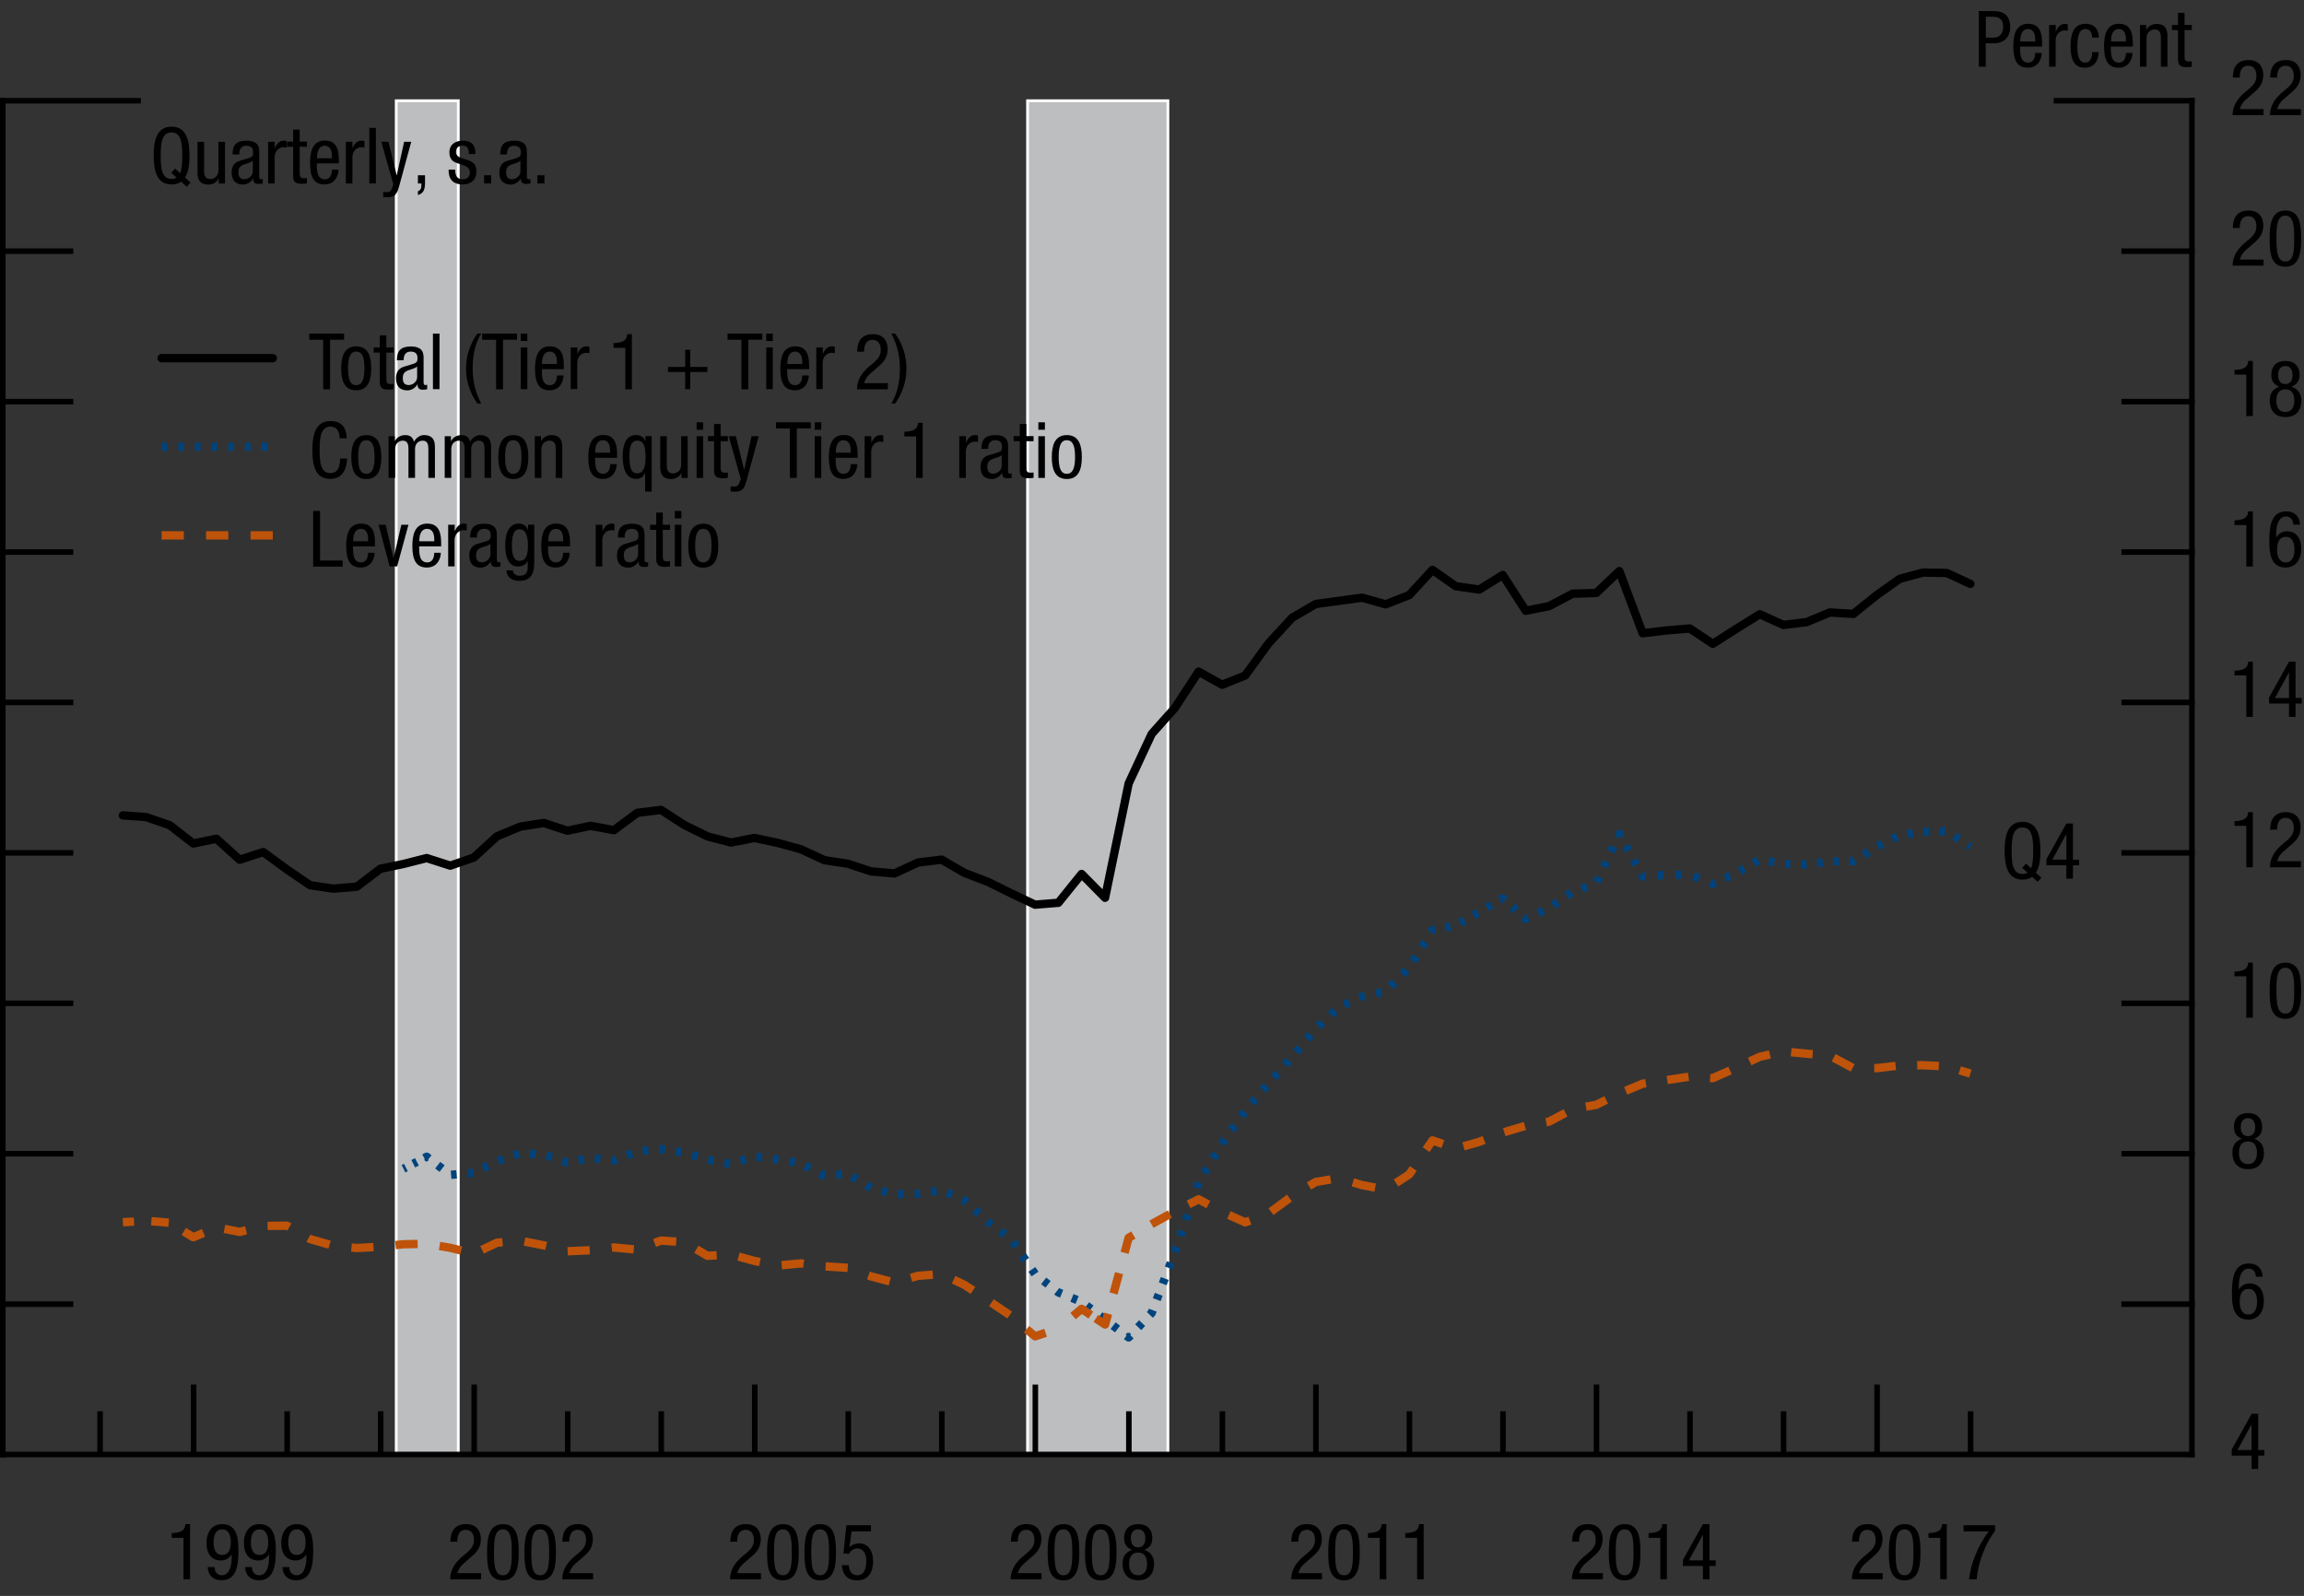 <?xml version="1.0" encoding="utf-8"?>
<!-- Generator: Adobe Illustrator 22.0.1, SVG Export Plug-In . SVG Version: 6.00 Build 0)  -->
<svg version="1.1" id="_x3C_Layer_x3E_" xmlns="http://www.w3.org/2000/svg" xmlns:xlink="http://www.w3.org/1999/xlink" x="0px"
	 y="0px" viewBox="0 0 207.18 143.53" style="enable-background:new 0 0 207.18 143.53;" xml:space="preserve">
<rect x="0" y="0" width="207.18" height="143.53" fill="#333333" stroke="none"/>
<style type="text/css">
	.st0{fill:#BCBEC0;stroke:#FFFFFF;stroke-width:0.25;stroke-miterlimit:10;}
	.st1{fill:none;stroke:#000000;stroke-width:0.75;stroke-linecap:round;stroke-linejoin:round;stroke-miterlimit:10;}
	.st2{fill:none;stroke:#00437C;stroke-width:0.75;stroke-linejoin:round;}
	.st3{fill:none;stroke:#00437C;stroke-width:0.75;stroke-linejoin:round;stroke-dasharray:0.371,0.743;}
	.st4{fill:none;stroke:#00437C;stroke-width:0.75;stroke-linejoin:round;stroke-dasharray:0.499,0.998;}
	.st5{fill:none;stroke:#00437C;stroke-width:0.75;stroke-linejoin:round;stroke-dasharray:0.508,1.015;}
	.st6{fill:none;stroke:#00437C;stroke-width:0.75;stroke-linejoin:round;stroke-dasharray:0.465,0.93;}
	.st7{fill:none;stroke:#00437C;stroke-width:0.75;stroke-linejoin:round;stroke-dasharray:0.456,0.913;}
	.st8{fill:none;stroke:#00437C;stroke-width:0.75;stroke-linejoin:round;stroke-dasharray:0.501,1.003;}
	.st9{fill:none;stroke:#00437C;stroke-width:0.75;stroke-linejoin:round;stroke-dasharray:0.483,0.966;}
	.st10{fill:none;stroke:#00437C;stroke-width:0.75;stroke-linejoin:round;stroke-dasharray:0.543,1.087;}
	.st11{fill:none;stroke:#00437C;stroke-width:0.75;stroke-linejoin:round;stroke-dasharray:0.486,0.972;}
	.st12{fill:none;stroke:#BF530A;stroke-width:0.75;stroke-linejoin:round;}
	.st13{fill:none;stroke:#BF530A;stroke-width:0.75;stroke-linejoin:round;stroke-dasharray:1.571,1.571;}
	.st14{fill:none;stroke:#BF530A;stroke-width:0.75;stroke-linejoin:round;stroke-dasharray:1.989,1.989;}
	.st15{fill:none;stroke:#BF530A;stroke-width:0.75;stroke-linejoin:round;stroke-dasharray:1.895,1.895;}
	.st16{fill:none;stroke:#BF530A;stroke-width:0.75;stroke-linejoin:round;stroke-dasharray:2.065,2.065;}
	.st17{fill:none;stroke:#BF530A;stroke-width:0.75;stroke-linejoin:round;stroke-dasharray:1.941,1.941;}
	.st18{fill:none;stroke:#000000;stroke-width:0.5;stroke-linecap:square;stroke-miterlimit:10;}
	.st19{fill:none;stroke:#00437C;stroke-width:0.75;stroke-linejoin:round;stroke-miterlimit:10;stroke-dasharray:0.5,1;}
	.st20{fill:none;stroke:#BF530A;stroke-width:0.75;stroke-linejoin:round;stroke-miterlimit:10;stroke-dasharray:2,2;}
</style>
<g>
	<g>
		<rect x="35.63" y="9.06" class="st0" width="5.58" height="121.75"/>
	</g>
	<g>
		<rect x="92.4" y="9.06" class="st0" width="12.62" height="121.75"/>
	</g>
	<polyline class="st1" points="11.05,73.33 13.14,73.48 15.27,74.22 17.38,75.86 19.46,75.43 21.55,77.32 23.67,76.63 25.8,78.19 
		27.88,79.61 29.98,79.92 32.09,79.74 34.21,78.13 36.28,77.7 38.37,77.17 40.49,77.85 42.61,77.12 44.69,75.21 46.79,74.34 
		48.9,74.01 51.02,74.71 53.1,74.27 55.2,74.66 57.31,73.1 59.44,72.84 61.53,74.19 63.62,75.22 65.73,75.77 67.84,75.36 
		69.92,75.8 72.02,76.38 74.14,77.36 76.25,77.68 78.33,78.37 80.43,78.55 82.55,77.57 84.67,77.31 86.74,78.51 88.84,79.31 
		90.96,80.36 93.08,81.36 95.17,81.19 97.26,78.6 99.37,80.74 101.49,70.46 103.56,66.01 105.66,63.65 107.78,60.4 109.9,61.58 
		111.97,60.75 114.07,57.86 116.19,55.56 118.31,54.32 120.38,54.04 122.48,53.75 124.6,54.35 126.72,53.52 128.81,51.25 
		130.9,52.72 133.02,53.02 135.13,51.71 137.2,54.93 139.3,54.51 141.42,53.39 143.54,53.33 145.61,51.36 147.71,56.95 149.83,56.7 
		151.95,56.52 154.02,57.9 156.12,56.56 158.24,55.24 160.36,56.2 162.45,55.95 164.54,55.08 166.66,55.21 168.77,53.51 
		170.84,52.05 172.94,51.49 175.06,51.53 177.18,52.51 	"/>
	<g>
		<g>
			<line class="st2" x1="36.28" y1="105.11" x2="36.5" y2="105"/>
			<line class="st3" x1="37.16" y1="104.66" x2="37.82" y2="104.32"/>
			<polyline class="st2" points="38.15,104.15 38.37,104.03 38.57,104.19 			"/>
			<polyline class="st4" points="39.36,104.79 40.49,105.66 42.61,105.48 44.69,104.43 46.79,103.71 48.9,103.84 51.02,104.55 
				53.1,104.14 55.2,104.38 57.31,103.53 59.43,103.35 61.53,103.65 63.62,104.29 65.73,104.68 67.84,104 69.92,104.28 
				72.02,104.63 74.14,105.73 76.25,105.58 78.33,106.84 80.43,107.4 82.55,107.36 84.67,107.03 86.74,107.96 88.84,109.89 
				90.96,111.47 93.08,114.59 95.17,116.23 97.26,117.08 99.37,118.67 100.89,119.83 			"/>
			<polyline class="st2" points="101.29,120.13 101.49,120.28 101.66,120.1 			"/>
			<polyline class="st5" points="102.35,119.36 103.56,118.08 105.66,112.55 107.78,106.35 109.9,102.82 111.97,99.9 114.07,97.44 
				116.19,95.05 118.31,92.54 120.38,90.57 122.48,89.63 124.6,89.14 126.72,87.02 128.41,84.28 			"/>
			<polyline class="st2" points="128.68,83.85 128.81,83.64 129.05,83.59 			"/>
			<polyline class="st6" points="129.97,83.41 130.9,83.22 133.02,82.03 134.51,81.15 			"/>
			<polyline class="st2" points="134.91,80.91 135.13,80.79 135.32,80.95 			"/>
			<line class="st7" x1="136" y1="81.56" x2="136.68" y2="82.17"/>
			<polyline class="st2" points="137.02,82.48 137.2,82.64 137.43,82.54 			"/>
			<polyline class="st8" points="138.33,82.11 139.3,81.66 141.42,80.2 143.54,79.43 145.29,75.68 			"/>
			<polyline class="st2" points="145.51,75.23 145.61,75 145.73,75.22 			"/>
			<line class="st9" x1="146.2" y1="76.07" x2="147.36" y2="78.19"/>
			<polyline class="st2" points="147.59,78.61 147.71,78.83 147.96,78.81 			"/>
			<polyline class="st10" points="149.04,78.73 149.83,78.68 151.95,78.67 153.28,79.19 			"/>
			<polyline class="st2" points="153.79,79.39 154.02,79.49 154.25,79.38 			"/>
			<polyline class="st11" points="155.13,78.98 156.12,78.53 158.24,77.32 160.36,77.69 162.45,77.75 164.54,77.47 166.66,77.46 
				168.77,76.16 170.84,75.1 172.94,74.81 175.06,74.74 176.57,75.74 			"/>
			<line class="st2" x1="176.97" y1="76.01" x2="177.18" y2="76.15"/>
		</g>
	</g>
	<g>
		<g>
			<line class="st12" x1="11.05" y1="109.92" x2="12.05" y2="109.86"/>
			<polyline class="st13" points="13.61,109.83 15.27,109.97 15.86,110.33 			"/>
			<polyline class="st12" points="16.53,110.75 17.38,111.27 18.3,110.88 			"/>
			<polyline class="st14" points="20.18,110.52 21.55,110.79 23.67,110.25 25.8,110.23 27.88,111.43 29.98,112.04 32.09,112.24 
				34.21,112.12 36.28,111.9 38.37,111.86 40.49,112.22 42.61,112.75 44.69,111.76 46.79,111.58 48.9,112 51.02,112.53 53.1,112.44 
				55.2,112.19 57.31,112.39 59.43,111.57 61.53,111.71 63.62,112.94 65.73,112.82 67.84,113.4 69.92,113.82 72.02,113.62 
				74.14,113.89 76.25,114.02 78.33,114.79 80.43,115.35 82.55,114.74 84.67,114.58 86.74,115.56 88.84,116.95 90.96,118.38 
				91.56,118.89 			"/>
			<polyline class="st12" points="92.31,119.54 93.08,120.18 94.02,119.86 			"/>
			<polyline class="st12" points="96.49,118.36 97.26,117.71 98.09,118.27 			"/>
			<polyline class="st12" points="98.54,118.57 99.37,119.12 99.64,118.15 			"/>
			<polyline class="st15" points="100.13,116.33 101.49,111.32 103.56,110.09 105.66,108.93 106.04,108.74 			"/>
			<polyline class="st12" points="106.88,108.31 107.78,107.86 108.66,108.33 			"/>
			<polyline class="st16" points="110.5,109.27 111.97,109.93 114.07,109.13 116.19,107.57 118.31,106.3 120.38,105.95 
				122.48,106.58 124.6,106.99 126.72,105.62 127.66,104.24 			"/>
			<polyline class="st12" points="128.24,103.39 128.81,102.56 129.75,102.89 			"/>
			<polyline class="st17" points="131.6,103.09 133.02,102.69 135.13,101.86 137.2,101.24 139.3,100.87 141.42,99.74 143.54,99.36 
				145.61,98.34 147.71,97.46 149.83,97.14 151.95,96.82 154.02,96.96 156.12,96.03 158.24,95.04 160.36,94.56 162.45,94.76 
				164.54,94.94 166.66,96.07 168.77,96.06 170.84,95.82 172.94,95.8 175.06,95.91 175.29,95.98 			"/>
			<line class="st12" x1="176.22" y1="96.26" x2="177.18" y2="96.55"/>
		</g>
	</g>
	<line class="st18" x1="197.1" y1="117.29" x2="191.01" y2="117.29"/>
	<line class="st18" x1="197.1" y1="103.76" x2="191.01" y2="103.76"/>
	<line class="st18" x1="197.1" y1="90.23" x2="191.01" y2="90.23"/>
	<line class="st18" x1="197.1" y1="76.7" x2="191.01" y2="76.7"/>
	<line class="st18" x1="197.1" y1="63.17" x2="191.01" y2="63.17"/>
	<line class="st18" x1="197.1" y1="49.65" x2="191.01" y2="49.65"/>
	<line class="st18" x1="197.1" y1="36.12" x2="191.01" y2="36.12"/>
	<line class="st18" x1="197.1" y1="22.59" x2="191.01" y2="22.59"/>
	<g>
		<path d="M202.47,127.15h0.59v3.26h0.56v0.5h-0.56v1.2h-0.59v-1.2h-1.79v-0.55L202.47,127.15z M201.2,130.41h1.26v-2.29h-0.01
			L201.2,130.41z"/>
	</g>
	<g>
		<path d="M202.85,114.82c0-0.42-0.23-0.73-0.65-0.73c-0.82,0-0.88,1.23-0.88,1.49v0.39h0.01c0.09-0.19,0.41-0.55,0.95-0.55
			c0.86,0,1.29,0.64,1.29,1.57c0,0.96-0.48,1.69-1.4,1.69c-1.37,0-1.47-1.32-1.47-2.35c0-1.13,0.07-2.7,1.51-2.7
			c1.15,0,1.25,0.96,1.25,1.19H202.85z M202.18,118.22c0.62,0,0.78-0.62,0.78-1.15s-0.13-1.15-0.78-1.15s-0.78,0.62-0.78,1.15
			S201.56,118.22,202.18,118.22z"/>
	</g>
	<g>
		<path d="M201.6,102.42c-0.5-0.2-0.72-0.53-0.72-1.06c0-0.81,0.48-1.26,1.27-1.26c0.79,0,1.27,0.46,1.27,1.26
			c0,0.53-0.22,0.85-0.72,1.06c0.58,0.19,0.88,0.62,0.88,1.27c0,0.65-0.31,1.46-1.42,1.46c-1.11,0-1.42-0.81-1.42-1.46
			C200.72,103.03,201.02,102.6,201.6,102.42z M202.14,104.69c0.57,0,0.81-0.43,0.81-1.02s-0.23-1.02-0.81-1.02s-0.81,0.43-0.81,1.02
			S201.57,104.69,202.14,104.69z M201.49,101.37c0,0.47,0.2,0.81,0.65,0.81c0.45,0,0.65-0.34,0.65-0.81c0-0.48-0.2-0.81-0.65-0.81
			C201.69,100.56,201.49,100.9,201.49,101.37z"/>
	</g>
	<g>
		<path d="M200.93,87.38c0.62-0.04,1.19-0.1,1.23-0.81h0.42v4.96h-0.59V87.8h-1.06V87.38z"/>
		<path d="M204.09,89.12c0-1.09,0.07-2.55,1.41-2.55s1.42,1.34,1.42,2.55c0,1.04-0.07,2.51-1.42,2.51S204.09,90.3,204.09,89.12z
			 M205.5,91.16c0.76,0,0.8-1,0.8-2.04c0-1.09-0.04-2.09-0.8-2.09c-0.76,0-0.8,0.99-0.8,2.09C204.71,90.16,204.75,91.16,205.5,91.16
			z"/>
	</g>
	<g>
		<path d="M200.93,73.85c0.62-0.04,1.19-0.1,1.23-0.81h0.42V78h-0.59v-3.73h-1.06V73.85z"/>
		<path d="M206.89,78h-2.77c0-0.92,0.52-1.55,1.07-2.03l0.41-0.34c0.4-0.34,0.66-0.64,0.66-1.19c0-0.42-0.19-0.89-0.72-0.89
			c-0.76,0-0.78,0.79-0.78,1.07h-0.62c0-0.93,0.39-1.58,1.41-1.58c1.15,0,1.33,0.9,1.33,1.32c0,0.75-0.32,1.17-0.87,1.63l-0.7,0.61
			c-0.27,0.23-0.46,0.52-0.54,0.85h2.13V78z"/>
	</g>
	<g>
		<path d="M200.93,60.32c0.62-0.04,1.19-0.1,1.23-0.81h0.42v4.96h-0.59v-3.73h-1.06V60.32z"/>
		<path d="M205.83,59.51h0.59v3.26h0.56v0.5h-0.56v1.2h-0.59v-1.2h-1.79v-0.55L205.83,59.51z M204.57,62.77h1.26v-2.29h-0.01
			L204.57,62.77z"/>
	</g>
	<g>
		<path d="M200.93,46.8c0.62-0.04,1.19-0.1,1.23-0.81h0.42v4.96h-0.59v-3.73h-1.06V46.8z"/>
		<path d="M206.21,47.18c0-0.42-0.23-0.73-0.65-0.73c-0.82,0-0.88,1.23-0.88,1.49v0.39h0.01c0.09-0.19,0.41-0.55,0.95-0.55
			c0.86,0,1.29,0.64,1.29,1.57c0,0.96-0.48,1.69-1.4,1.69c-1.37,0-1.47-1.32-1.47-2.35c0-1.13,0.07-2.7,1.51-2.7
			c1.15,0,1.25,0.96,1.25,1.19H206.21z M205.54,50.58c0.62,0,0.78-0.62,0.78-1.15s-0.13-1.15-0.78-1.15s-0.78,0.62-0.78,1.15
			S204.92,50.58,205.54,50.58z"/>
	</g>
	<g>
		<path d="M200.93,33.27c0.62-0.04,1.19-0.1,1.23-0.81h0.42v4.96h-0.59v-3.73h-1.06V33.27z"/>
		<path d="M204.96,34.78c-0.5-0.2-0.72-0.53-0.72-1.06c0-0.81,0.48-1.26,1.27-1.26c0.79,0,1.27,0.46,1.27,1.26
			c0,0.53-0.22,0.85-0.72,1.06c0.58,0.19,0.88,0.62,0.88,1.27c0,0.65-0.31,1.46-1.42,1.46c-1.11,0-1.42-0.81-1.42-1.46
			C204.08,35.39,204.38,34.96,204.96,34.78z M205.5,37.05c0.57,0,0.81-0.43,0.81-1.02s-0.23-1.02-0.81-1.02s-0.81,0.43-0.81,1.02
			S204.93,37.05,205.5,37.05z M204.85,33.73c0,0.47,0.2,0.81,0.65,0.81c0.45,0,0.65-0.34,0.65-0.81c0-0.48-0.2-0.81-0.65-0.81
			C205.05,32.92,204.85,33.26,204.85,33.73z"/>
	</g>
	<g>
		<path d="M203.53,23.89h-2.77c0-0.92,0.52-1.55,1.07-2.03l0.41-0.34c0.4-0.34,0.66-0.64,0.66-1.19c0-0.42-0.19-0.89-0.72-0.89
			c-0.76,0-0.78,0.79-0.78,1.07h-0.62c0-0.93,0.39-1.58,1.41-1.58c1.15,0,1.33,0.9,1.33,1.32c0,0.75-0.32,1.17-0.87,1.63l-0.7,0.61
			c-0.27,0.23-0.46,0.52-0.54,0.85h2.13V23.89z"/>
		<path d="M204.09,21.48c0-1.09,0.07-2.55,1.41-2.55s1.42,1.34,1.42,2.55c0,1.04-0.07,2.51-1.42,2.51S204.09,22.66,204.09,21.48z
			 M205.5,23.52c0.76,0,0.8-1,0.8-2.04c0-1.09-0.04-2.09-0.8-2.09c-0.76,0-0.8,0.99-0.8,2.09C204.71,22.52,204.75,23.52,205.5,23.52
			z"/>
	</g>
	<g>
		<path d="M203.53,10.36h-2.77c0-0.92,0.52-1.55,1.07-2.03l0.41-0.34c0.4-0.34,0.66-0.64,0.66-1.19c0-0.42-0.19-0.89-0.72-0.89
			c-0.76,0-0.78,0.79-0.78,1.07h-0.62c0-0.93,0.39-1.58,1.41-1.58c1.15,0,1.33,0.9,1.33,1.32c0,0.75-0.32,1.17-0.87,1.63l-0.7,0.61
			c-0.27,0.23-0.46,0.52-0.54,0.85h2.13V10.36z"/>
		<path d="M206.89,10.36h-2.77c0-0.92,0.52-1.55,1.07-2.03l0.41-0.34c0.4-0.34,0.66-0.64,0.66-1.19c0-0.42-0.19-0.89-0.72-0.89
			c-0.76,0-0.78,0.79-0.78,1.07h-0.62c0-0.93,0.39-1.58,1.41-1.58c1.15,0,1.33,0.9,1.33,1.32c0,0.75-0.32,1.17-0.87,1.63l-0.7,0.61
			c-0.27,0.23-0.46,0.52-0.54,0.85h2.13V10.36z"/>
	</g>
	<line class="st18" x1="197.1" y1="130.81" x2="197.1" y2="9.06"/>
	<line class="st18" x1="197.1" y1="9.06" x2="184.92" y2="9.06"/>
	<line class="st18" x1="0.25" y1="130.81" x2="0.25" y2="9.06"/>
	<line class="st18" x1="0.25" y1="9.06" x2="12.42" y2="9.06"/>
	<line class="st18" x1="0.25" y1="117.29" x2="6.34" y2="117.29"/>
	<line class="st18" x1="0.25" y1="103.76" x2="6.34" y2="103.76"/>
	<line class="st18" x1="0.25" y1="90.23" x2="6.34" y2="90.23"/>
	<line class="st18" x1="0.25" y1="76.7" x2="6.34" y2="76.7"/>
	<line class="st18" x1="0.25" y1="63.17" x2="6.34" y2="63.17"/>
	<line class="st18" x1="0.25" y1="49.65" x2="6.34" y2="49.65"/>
	<line class="st18" x1="0.25" y1="36.12" x2="6.34" y2="36.12"/>
	<line class="st18" x1="0.25" y1="22.59" x2="6.34" y2="22.59"/>
	<line class="st18" x1="9" y1="130.77" x2="9" y2="127.17"/>
	<line class="st18" x1="25.82" y1="130.77" x2="25.82" y2="127.17"/>
	<line class="st18" x1="34.23" y1="130.77" x2="34.23" y2="127.17"/>
	<line class="st18" x1="51.05" y1="130.77" x2="51.05" y2="127.17"/>
	<line class="st18" x1="59.46" y1="130.77" x2="59.46" y2="127.17"/>
	<line class="st18" x1="76.28" y1="130.77" x2="76.28" y2="127.17"/>
	<line class="st18" x1="84.69" y1="130.77" x2="84.69" y2="127.17"/>
	<line class="st18" x1="101.51" y1="130.77" x2="101.51" y2="127.17"/>
	<line class="st18" x1="109.92" y1="130.77" x2="109.92" y2="127.17"/>
	<line class="st18" x1="126.74" y1="130.77" x2="126.74" y2="127.17"/>
	<line class="st18" x1="135.15" y1="130.77" x2="135.15" y2="127.17"/>
	<line class="st18" x1="151.97" y1="130.77" x2="151.97" y2="127.17"/>
	<line class="st18" x1="160.38" y1="130.77" x2="160.38" y2="127.17"/>
	<line class="st18" x1="177.2" y1="130.77" x2="177.2" y2="127.17"/>
	<line class="st18" x1="17.41" y1="130.77" x2="17.41" y2="124.77"/>
	<line class="st18" x1="42.64" y1="130.77" x2="42.64" y2="124.77"/>
	<line class="st18" x1="67.87" y1="130.77" x2="67.87" y2="124.77"/>
	<line class="st18" x1="93.1" y1="130.77" x2="93.1" y2="124.77"/>
	<line class="st18" x1="118.33" y1="130.77" x2="118.33" y2="124.77"/>
	<line class="st18" x1="143.56" y1="130.77" x2="143.56" y2="124.77"/>
	<line class="st18" x1="168.79" y1="130.77" x2="168.79" y2="124.77"/>
	<line class="st18" x1="0.25" y1="130.81" x2="197.1" y2="130.81"/>
	<g>
		<path d="M16.29,16.34c-0.22,0.16-0.5,0.25-0.86,0.25c-1.38,0-1.61-1.34-1.61-2.6s0.23-2.6,1.61-2.6c1.38,0,1.61,1.34,1.61,2.6
			c0,0.71-0.07,1.48-0.41,1.97l0.5,0.46L16.8,16.8L16.29,16.34z M15.4,15.54l0.34-0.38l0.46,0.42c0.16-0.38,0.19-0.94,0.19-1.58
			c0-1.16-0.11-2.09-0.97-2.09s-0.97,0.94-0.97,2.09c0,1.16,0.11,2.09,0.97,2.09c0.18,0,0.34-0.04,0.46-0.12L15.4,15.54z"/>
		<path d="M20.23,16.5h-0.56v-0.44h-0.01c-0.16,0.34-0.55,0.54-0.91,0.54c-0.99,0-0.99-0.74-0.99-1.19v-2.66h0.59v2.59
			c0,0.29,0.02,0.76,0.55,0.76c0.31,0,0.74-0.22,0.74-0.76v-2.59h0.59V16.5z"/>
		<path d="M20.91,13.88c0-0.85,0.36-1.23,1.26-1.23c1.14,0,1.14,0.69,1.14,1.08v2.09c0,0.16-0.01,0.3,0.18,0.3
			c0.08,0,0.11-0.01,0.14-0.04v0.42c-0.05,0.01-0.2,0.04-0.34,0.04c-0.22,0-0.51,0-0.53-0.48h-0.01c-0.19,0.34-0.55,0.54-0.9,0.54
			c-0.7,0-1.02-0.42-1.02-1.09c0-0.53,0.22-0.89,0.71-1.04l0.79-0.24c0.43-0.13,0.43-0.26,0.43-0.57c0-0.36-0.21-0.55-0.6-0.55
			c-0.64,0-0.64,0.59-0.64,0.74v0.04H20.91z M22.73,14.45c-0.23,0.23-0.74,0.27-1,0.44c-0.19,0.12-0.29,0.27-0.29,0.59
			c0,0.39,0.13,0.64,0.53,0.64c0.39,0,0.76-0.32,0.76-0.71V14.45z"/>
		<path d="M24.11,12.75h0.59v0.56h0.01c0.17-0.36,0.39-0.66,0.81-0.66c0.12,0,0.2,0.01,0.26,0.04v0.58
			c-0.06-0.01-0.13-0.03-0.31-0.03c-0.29,0-0.77,0.27-0.77,0.89v2.37h-0.59V12.75z"/>
		<path d="M26.36,11.65h0.59v1.09h0.65v0.46h-0.65v2.41c0,0.3,0.08,0.42,0.39,0.42c0.13,0,0.2-0.01,0.26-0.02v0.48
			c-0.08,0.02-0.23,0.04-0.48,0.04c-0.62,0-0.76-0.25-0.76-0.74v-2.59h-0.55v-0.46h0.55V11.65z"/>
		<path d="M28.49,14.69c0,0.58,0,1.44,0.72,1.44c0.56,0,0.64-0.58,0.64-0.87h0.59c0,0.4-0.23,1.33-1.26,1.33
			c-0.92,0-1.3-0.63-1.3-1.93c0-0.93,0.18-2.02,1.34-2.02c1.15,0,1.25,1,1.25,1.81v0.24H28.49z M29.85,14.23v-0.2
			c0-0.42-0.13-0.92-0.65-0.92c-0.62,0-0.69,0.76-0.69,0.98v0.14H29.85z"/>
		<path d="M31.1,12.75h0.59v0.56h0.01c0.17-0.36,0.39-0.66,0.81-0.66c0.12,0,0.2,0.01,0.26,0.04v0.58
			c-0.06-0.01-0.13-0.03-0.31-0.03c-0.29,0-0.77,0.27-0.77,0.89v2.37H31.1V12.75z"/>
		<path d="M33.21,11.5h0.59v5h-0.59V11.5z"/>
		<path d="M34.29,12.75h0.64l0.74,3.01h0.01l0.66-3.01h0.64l-1.09,4.01c-0.15,0.52-0.29,0.98-1,0.98c-0.23,0-0.32-0.01-0.43-0.02
			v-0.46c0.08,0.01,0.2,0.02,0.34,0.02c0.27,0,0.38-0.16,0.46-0.36l0.11-0.33L34.29,12.75z"/>
		<path d="M37.58,15.76h0.64v0.61c0,0.53-0.05,1-0.64,1.17v-0.33c0.24-0.12,0.31-0.26,0.31-0.54V16.5h-0.31V15.76z"/>
		<path d="M42.16,13.84c0-0.48-0.13-0.74-0.55-0.74c-0.19,0-0.61,0.05-0.61,0.57c0,0.45,0.46,0.53,0.92,0.68
			c0.45,0.15,0.92,0.31,0.92,1.06c0,0.78-0.51,1.18-1.21,1.18c-1.27,0-1.29-0.95-1.29-1.33h0.59c0,0.46,0.12,0.87,0.7,0.87
			c0.19,0,0.62-0.09,0.62-0.62c0-0.5-0.47-0.62-0.92-0.76c-0.46-0.15-0.92-0.29-0.92-1.06c0-0.7,0.55-1.04,1.2-1.04
			c1.09,0,1.14,0.76,1.14,1.2H42.16z"/>
		<path d="M43.53,15.76h0.64v0.74h-0.64V15.76z"/>
		<path d="M44.98,13.88c0-0.85,0.36-1.23,1.26-1.23c1.14,0,1.14,0.69,1.14,1.08v2.09c0,0.16-0.01,0.3,0.18,0.3
			c0.08,0,0.11-0.01,0.14-0.04v0.42c-0.05,0.01-0.2,0.04-0.34,0.04c-0.22,0-0.51,0-0.53-0.48h-0.01c-0.19,0.34-0.55,0.54-0.9,0.54
			c-0.7,0-1.02-0.42-1.02-1.09c0-0.53,0.22-0.89,0.71-1.04l0.79-0.24c0.43-0.13,0.43-0.26,0.43-0.57c0-0.36-0.21-0.55-0.6-0.55
			c-0.64,0-0.64,0.59-0.64,0.74v0.04H44.98z M46.8,14.45c-0.23,0.23-0.73,0.27-1,0.44c-0.19,0.12-0.29,0.27-0.29,0.59
			c0,0.39,0.13,0.64,0.53,0.64c0.39,0,0.76-0.32,0.76-0.71V14.45z"/>
		<path d="M48.32,15.76h0.64v0.74h-0.64V15.76z"/>
	</g>
	<g>
		<path d="M177.94,1h1.27c0.43,0,1.55,0,1.55,1.44c0,0.93-0.59,1.45-1.44,1.45h-0.76V6h-0.62V1z M178.56,3.38h0.74
			c0.45,0,0.83-0.31,0.83-0.97c0-0.55-0.25-0.9-0.87-0.9h-0.69V3.38z"/>
		<path d="M181.65,4.19c0,0.58,0,1.44,0.72,1.44c0.56,0,0.64-0.58,0.64-0.87h0.59c0,0.4-0.23,1.33-1.26,1.33
			c-0.92,0-1.3-0.63-1.3-1.93c0-0.93,0.18-2.02,1.34-2.02c1.15,0,1.25,1,1.25,1.81v0.24H181.65z M183.01,3.73v-0.2
			c0-0.42-0.13-0.92-0.65-0.92c-0.62,0-0.69,0.76-0.69,0.98v0.14H183.01z"/>
		<path d="M184.27,2.25h0.59v0.56h0.01c0.17-0.36,0.39-0.66,0.81-0.66c0.12,0,0.2,0.01,0.26,0.04v0.58
			c-0.06-0.01-0.13-0.03-0.32-0.03c-0.29,0-0.77,0.27-0.77,0.89V6h-0.59V2.25z"/>
		<path d="M188.13,3.39c0-0.36-0.15-0.78-0.59-0.78c-0.36,0-0.74,0.18-0.74,1.55c0,0.48,0.01,1.47,0.71,1.47
			c0.5,0,0.62-0.53,0.62-0.94h0.59c0,0.59-0.29,1.4-1.23,1.4c-0.92,0-1.3-0.63-1.3-1.93c0-0.93,0.18-2.02,1.34-2.02
			c1.03,0,1.2,0.81,1.2,1.24H188.13z"/>
		<path d="M189.81,4.19c0,0.58,0,1.44,0.72,1.44c0.56,0,0.64-0.58,0.64-0.87h0.59c0,0.4-0.23,1.33-1.26,1.33
			c-0.92,0-1.3-0.63-1.3-1.93c0-0.93,0.18-2.02,1.34-2.02c1.15,0,1.25,1,1.25,1.81v0.24H189.81z M191.17,3.73v-0.2
			c0-0.42-0.13-0.92-0.65-0.92c-0.62,0-0.69,0.76-0.69,0.98v0.14H191.17z"/>
		<path d="M192.43,2.25h0.56v0.44H193c0.16-0.34,0.55-0.54,0.91-0.54c0.99,0,0.99,0.74,0.99,1.19V6h-0.59V3.41
			c0-0.29-0.02-0.76-0.55-0.76c-0.32,0-0.74,0.22-0.74,0.76V6h-0.59V2.25z"/>
		<path d="M195.85,1.15h0.59v1.09h0.65v0.46h-0.65v2.41c0,0.3,0.08,0.42,0.39,0.42c0.13,0,0.2-0.01,0.26-0.02V6
			c-0.08,0.02-0.23,0.04-0.48,0.04c-0.62,0-0.76-0.25-0.76-0.74V2.71h-0.55V2.25h0.55V1.15z"/>
	</g>
	<g>
		<path d="M182.73,78.86c-0.22,0.16-0.5,0.25-0.86,0.25c-1.38,0-1.61-1.34-1.61-2.6s0.23-2.6,1.61-2.6s1.61,1.34,1.61,2.6
			c0,0.71-0.07,1.48-0.41,1.97l0.5,0.46l-0.34,0.36L182.73,78.86z M181.84,78.05l0.34-0.38l0.46,0.42c0.16-0.38,0.19-0.94,0.19-1.58
			c0-1.16-0.11-2.09-0.97-2.09s-0.97,0.94-0.97,2.09c0,1.16,0.11,2.09,0.97,2.09c0.18,0,0.34-0.04,0.46-0.12L181.84,78.05z"/>
		<path d="M185.81,74.06h0.59v3.26h0.56v0.5h-0.56v1.2h-0.59v-1.2h-1.79v-0.55L185.81,74.06z M184.55,77.31h1.26v-2.29h-0.01
			L184.55,77.31z"/>
	</g>
	<line class="st1" x1="14.53" y1="32.21" x2="24.53" y2="32.21"/>
	<line class="st19" x1="14.53" y1="40.18" x2="24.53" y2="40.18"/>
	<line class="st20" x1="14.53" y1="48.15" x2="24.53" y2="48.15"/>
	<g>
		<path d="M29.68,35.01h-0.62v-4.45h-1.25V30h3.13v0.55h-1.26V35.01z"/>
		<path d="M32.03,31.15c1.09,0,1.35,0.92,1.35,1.98s-0.27,1.97-1.35,1.97c-1.09,0-1.35-0.92-1.35-1.97S30.95,31.15,32.03,31.15z
			 M32.77,33.13c0-0.81-0.11-1.51-0.75-1.51c-0.6,0-0.72,0.7-0.72,1.51s0.12,1.51,0.72,1.51C32.64,34.64,32.77,33.94,32.77,33.13z"
			/>
		<path d="M34.15,30.16h0.59v1.09h0.65v0.46h-0.65v2.41c0,0.3,0.08,0.42,0.39,0.42c0.13,0,0.2-0.01,0.26-0.02v0.48
			c-0.08,0.02-0.23,0.04-0.48,0.04c-0.62,0-0.76-0.25-0.76-0.74v-2.59H33.6v-0.46h0.55V30.16z"/>
		<path d="M35.69,32.39c0-0.85,0.36-1.23,1.26-1.23c1.14,0,1.14,0.69,1.14,1.08v2.09c0,0.16-0.01,0.3,0.18,0.3
			c0.08,0,0.11-0.01,0.14-0.04v0.42c-0.05,0.01-0.2,0.04-0.34,0.04c-0.22,0-0.51,0-0.53-0.48h-0.01c-0.19,0.34-0.55,0.54-0.9,0.54
			c-0.7,0-1.02-0.42-1.02-1.09c0-0.53,0.22-0.89,0.71-1.04l0.79-0.24c0.43-0.13,0.43-0.26,0.43-0.57c0-0.36-0.21-0.55-0.6-0.55
			c-0.64,0-0.64,0.59-0.64,0.74v0.04H35.69z M37.51,32.96c-0.23,0.23-0.74,0.27-1,0.44c-0.19,0.12-0.29,0.27-0.29,0.59
			c0,0.39,0.13,0.64,0.53,0.64c0.39,0,0.76-0.32,0.76-0.71V32.96z"/>
		<path d="M38.93,30h0.59v5h-0.59V30z"/>
		<path d="M43.27,30c-0.57,0.93-0.77,2.05-0.77,3.14c0,1.14,0.25,2.14,0.77,3.15h-0.34c-0.67-0.9-1.02-2.03-1.02-3.15
			c0-1.12,0.35-2.23,1.02-3.14H43.27z"/>
		<path d="M45.23,35.01h-0.62v-4.45h-1.25V30h3.13v0.55h-1.26V35.01z"/>
		<path d="M46.83,30h0.59v0.67h-0.59V30z M46.83,31.25h0.59v3.75h-0.59V31.25z"/>
		<path d="M48.72,33.2c0,0.58,0,1.44,0.72,1.44c0.56,0,0.64-0.58,0.64-0.87h0.59c0,0.4-0.23,1.33-1.26,1.33
			c-0.92,0-1.3-0.63-1.3-1.93c0-0.93,0.18-2.02,1.34-2.02c1.15,0,1.25,1,1.25,1.81v0.24H48.72z M50.08,32.74v-0.2
			c0-0.42-0.13-0.92-0.65-0.92c-0.62,0-0.69,0.76-0.69,0.98v0.14H50.08z"/>
		<path d="M51.33,31.25h0.59v0.56h0.01c0.17-0.36,0.39-0.66,0.81-0.66c0.12,0,0.2,0.01,0.26,0.04v0.57
			c-0.06-0.01-0.13-0.03-0.32-0.03c-0.29,0-0.77,0.27-0.77,0.89v2.37h-0.59V31.25z"/>
		<path d="M55.17,30.86c0.62-0.04,1.19-0.1,1.23-0.81h0.42v4.96h-0.59v-3.73h-1.06V30.86z"/>
		<path d="M61.61,33.46h-1.54V33h1.54v-1.54h0.46V33h1.54v0.46h-1.54v1.54h-0.46V33.46z"/>
		<path d="M67.29,35.01h-0.62v-4.45h-1.25V30h3.13v0.55h-1.26V35.01z"/>
		<path d="M68.9,30h0.59v0.67H68.9V30z M68.9,31.25h0.59v3.75H68.9V31.25z"/>
		<path d="M70.78,33.2c0,0.58,0,1.44,0.72,1.44c0.56,0,0.64-0.58,0.64-0.87h0.59c0,0.4-0.23,1.33-1.26,1.33
			c-0.92,0-1.3-0.63-1.3-1.93c0-0.93,0.18-2.02,1.34-2.02c1.15,0,1.25,1,1.25,1.81v0.24H70.78z M72.14,32.74v-0.2
			c0-0.42-0.13-0.92-0.65-0.92c-0.62,0-0.69,0.76-0.69,0.98v0.14H72.14z"/>
		<path d="M73.4,31.25h0.59v0.56H74c0.17-0.36,0.39-0.66,0.81-0.66c0.12,0,0.2,0.01,0.26,0.04v0.57c-0.06-0.01-0.13-0.03-0.32-0.03
			c-0.29,0-0.77,0.27-0.77,0.89v2.37H73.4V31.25z"/>
		<path d="M79.83,35.01h-2.77c0-0.92,0.52-1.55,1.07-2.03l0.41-0.34c0.4-0.34,0.66-0.64,0.66-1.19c0-0.42-0.19-0.89-0.72-0.89
			c-0.76,0-0.78,0.79-0.78,1.07h-0.62c0-0.93,0.39-1.58,1.41-1.58c1.15,0,1.33,0.9,1.33,1.32c0,0.75-0.32,1.17-0.87,1.63l-0.7,0.61
			c-0.27,0.23-0.46,0.52-0.54,0.85h2.13V35.01z"/>
		<path d="M80.15,36.29c0.57-0.93,0.77-2.05,0.77-3.15c0-1.14-0.25-2.14-0.77-3.14h0.34c0.67,0.9,1.02,2.03,1.02,3.14
			c0,1.12-0.35,2.23-1.02,3.15H80.15z"/>
	</g>
	<g>
		<path d="M31.22,41.26c-0.06,0.95-0.43,1.81-1.52,1.81c-1.42,0-1.61-1.34-1.61-2.6s0.23-2.6,1.61-2.6c1.02,0,1.45,0.57,1.48,1.55
			h-0.64c-0.02-0.57-0.2-1.05-0.83-1.05c-0.85,0-0.97,0.94-0.97,2.09c0,1.16,0.11,2.09,0.97,2.09c0.75,0,0.85-0.7,0.88-1.31H31.22z"
			/>
		<path d="M32.94,39.13c1.08,0,1.35,0.92,1.35,1.98s-0.27,1.97-1.35,1.97c-1.09,0-1.35-0.92-1.35-1.97S31.86,39.13,32.94,39.13z
			 M33.68,41.1c0-0.81-0.11-1.51-0.75-1.51c-0.6,0-0.72,0.7-0.72,1.51s0.12,1.51,0.72,1.51C33.55,42.62,33.68,41.92,33.68,41.1z"/>
		<path d="M34.94,39.23h0.56v0.44h0.01c0.16-0.34,0.55-0.54,0.91-0.54c0.44,0,0.69,0.17,0.81,0.6c0.17-0.33,0.5-0.6,0.89-0.6
			c0.99,0,0.99,0.74,0.99,1.19v2.66h-0.59v-2.59c0-0.29-0.02-0.76-0.5-0.76c-0.28,0-0.7,0.17-0.7,0.76v2.59h-0.59v-2.59
			c0-0.29-0.02-0.76-0.5-0.76c-0.28,0-0.7,0.17-0.7,0.76v2.59h-0.59V39.23z"/>
		<path d="M39.99,39.23h0.56v0.44h0.01c0.16-0.34,0.55-0.54,0.91-0.54c0.44,0,0.69,0.17,0.81,0.6c0.17-0.33,0.5-0.6,0.89-0.6
			c0.99,0,0.99,0.74,0.99,1.19v2.66h-0.59v-2.59c0-0.29-0.02-0.76-0.5-0.76c-0.28,0-0.7,0.17-0.7,0.76v2.59h-0.59v-2.59
			c0-0.29-0.02-0.76-0.5-0.76c-0.28,0-0.7,0.17-0.7,0.76v2.59h-0.59V39.23z"/>
		<path d="M46.16,39.13c1.09,0,1.35,0.92,1.35,1.98s-0.27,1.97-1.35,1.97c-1.08,0-1.35-0.92-1.35-1.97S45.07,39.13,46.16,39.13z
			 M46.89,41.1c0-0.81-0.11-1.51-0.75-1.51c-0.6,0-0.72,0.7-0.72,1.51s0.12,1.51,0.72,1.51C46.77,42.62,46.89,41.92,46.89,41.1z"/>
		<path d="M48.09,39.23h0.56v0.44h0.01c0.16-0.34,0.55-0.54,0.91-0.54c0.99,0,0.99,0.74,0.99,1.19v2.66h-0.59v-2.59
			c0-0.29-0.02-0.76-0.55-0.76c-0.32,0-0.74,0.22-0.74,0.76v2.59h-0.59V39.23z"/>
		<path d="M53.51,41.17c0,0.58,0,1.44,0.72,1.44c0.56,0,0.64-0.58,0.64-0.87h0.59c0,0.4-0.23,1.33-1.26,1.33
			c-0.92,0-1.3-0.63-1.3-1.93c0-0.93,0.18-2.02,1.34-2.02c1.15,0,1.25,1,1.25,1.81v0.24H53.51z M54.86,40.71v-0.2
			c0-0.42-0.13-0.92-0.65-0.92c-0.62,0-0.69,0.76-0.69,0.98v0.14H54.86z"/>
		<path d="M58.01,42.55h-0.01c-0.13,0.33-0.45,0.52-0.78,0.52c-0.97,0-1.23-1.02-1.23-2.04c0-1.12,0.34-1.91,1.23-1.91
			c0.41,0,0.74,0.28,0.81,0.56h0.01v-0.46h0.56v4.99h-0.59V42.55z M57.29,39.63c-0.54,0-0.69,0.57-0.69,1.4
			c0,0.97,0.15,1.54,0.69,1.54c0.64,0,0.76-0.74,0.76-1.47C58.04,40.24,57.93,39.63,57.29,39.63z"/>
		<path d="M61.84,42.98h-0.56v-0.44h-0.01c-0.16,0.34-0.55,0.54-0.91,0.54c-0.99,0-0.99-0.74-0.99-1.19v-2.66h0.59v2.59
			c0,0.29,0.02,0.76,0.55,0.76c0.32,0,0.74-0.22,0.74-0.76v-2.59h0.59V42.98z"/>
		<path d="M62.64,37.98h0.59v0.67h-0.59V37.98z M62.64,39.23h0.59v3.75h-0.59V39.23z"/>
		<path d="M64.21,38.13h0.59v1.09h0.65v0.46H64.8v2.41c0,0.3,0.08,0.42,0.39,0.42c0.13,0,0.2-0.01,0.26-0.02v0.48
			c-0.08,0.02-0.23,0.04-0.48,0.04c-0.62,0-0.76-0.25-0.76-0.74v-2.59h-0.55v-0.46h0.55V38.13z"/>
		<path d="M65.53,39.23h0.64l0.74,3.01h0.01l0.66-3.01h0.64l-1.09,4.01c-0.15,0.52-0.29,0.98-1,0.98c-0.23,0-0.32-0.01-0.43-0.02
			v-0.46c0.08,0.01,0.2,0.02,0.34,0.02c0.27,0,0.38-0.16,0.46-0.36l0.11-0.33L65.53,39.23z"/>
		<path d="M71.65,42.98h-0.62v-4.45h-1.25v-0.55h3.13v0.55h-1.26V42.98z"/>
		<path d="M73.26,37.98h0.59v0.67h-0.59V37.98z M73.26,39.23h0.59v3.75h-0.59V39.23z"/>
		<path d="M75.14,41.17c0,0.58,0,1.44,0.72,1.44c0.56,0,0.64-0.58,0.64-0.87h0.59c0,0.4-0.23,1.33-1.26,1.33
			c-0.92,0-1.3-0.63-1.3-1.93c0-0.93,0.18-2.02,1.34-2.02c1.15,0,1.25,1,1.25,1.81v0.24H75.14z M76.5,40.71v-0.2
			c0-0.42-0.13-0.92-0.65-0.92c-0.62,0-0.69,0.76-0.69,0.98v0.14H76.5z"/>
		<path d="M77.76,39.23h0.59v0.56h0.01c0.17-0.36,0.39-0.66,0.81-0.66c0.12,0,0.2,0.01,0.26,0.04v0.58
			c-0.06-0.01-0.13-0.03-0.32-0.03c-0.29,0-0.77,0.27-0.77,0.89v2.37h-0.59V39.23z"/>
		<path d="M81.32,38.83c0.62-0.04,1.19-0.1,1.23-0.81h0.42v4.96h-0.59v-3.73h-1.06V38.83z"/>
		<path d="M86.27,39.23h0.59v0.56h0.01c0.17-0.36,0.39-0.66,0.81-0.66c0.12,0,0.2,0.01,0.26,0.04v0.58
			c-0.06-0.01-0.13-0.03-0.32-0.03c-0.29,0-0.77,0.27-0.77,0.89v2.37h-0.59V39.23z"/>
		<path d="M88.25,40.36c0-0.85,0.36-1.23,1.26-1.23c1.14,0,1.14,0.69,1.14,1.08v2.09c0,0.16-0.01,0.3,0.18,0.3
			c0.08,0,0.11-0.01,0.14-0.04v0.42c-0.05,0.01-0.2,0.04-0.34,0.04c-0.22,0-0.51,0-0.53-0.48h-0.01c-0.19,0.34-0.55,0.54-0.9,0.54
			c-0.7,0-1.02-0.42-1.02-1.09c0-0.53,0.22-0.89,0.71-1.04l0.79-0.24c0.43-0.13,0.43-0.26,0.43-0.57c0-0.36-0.21-0.55-0.6-0.55
			c-0.64,0-0.64,0.59-0.64,0.74v0.04H88.25z M90.07,40.93c-0.23,0.23-0.74,0.27-1,0.44c-0.19,0.12-0.29,0.27-0.29,0.59
			c0,0.39,0.13,0.64,0.53,0.64c0.39,0,0.76-0.32,0.76-0.71V40.93z"/>
		<path d="M91.7,38.13h0.59v1.09h0.65v0.46h-0.65v2.41c0,0.3,0.08,0.42,0.39,0.42c0.13,0,0.2-0.01,0.26-0.02v0.48
			c-0.08,0.02-0.23,0.04-0.48,0.04c-0.62,0-0.76-0.25-0.76-0.74v-2.59h-0.55v-0.46h0.55V38.13z"/>
		<path d="M93.37,37.98h0.59v0.67h-0.59V37.98z M93.37,39.23h0.59v3.75h-0.59V39.23z"/>
		<path d="M95.93,39.13c1.09,0,1.35,0.92,1.35,1.98s-0.27,1.97-1.35,1.97c-1.08,0-1.35-0.92-1.35-1.97S94.85,39.13,95.93,39.13z
			 M96.67,41.1c0-0.81-0.11-1.51-0.75-1.51c-0.6,0-0.72,0.7-0.72,1.51s0.12,1.51,0.72,1.51C96.54,42.62,96.67,41.92,96.67,41.1z"/>
	</g>
	<g>
		<path d="M28.16,45.95h0.62v4.46h2.03v0.55h-2.65V45.95z"/>
		<path d="M31.74,49.14c0,0.58,0,1.44,0.72,1.44c0.56,0,0.64-0.58,0.64-0.87h0.59c0,0.4-0.23,1.33-1.26,1.33
			c-0.92,0-1.3-0.63-1.3-1.93c0-0.93,0.18-2.02,1.34-2.02c1.15,0,1.25,1,1.25,1.81v0.24H31.74z M33.1,48.68v-0.2
			c0-0.42-0.13-0.92-0.65-0.92c-0.62,0-0.69,0.76-0.69,0.98v0.14H33.1z"/>
		<path d="M34.04,47.19h0.64l0.7,3.01h0.01l0.7-3.01h0.64l-1.02,3.75h-0.67L34.04,47.19z"/>
		<path d="M37.69,49.14c0,0.58,0,1.44,0.72,1.44c0.56,0,0.64-0.58,0.64-0.87h0.59c0,0.4-0.23,1.33-1.26,1.33
			c-0.92,0-1.3-0.63-1.3-1.93c0-0.93,0.18-2.02,1.34-2.02c1.15,0,1.25,1,1.25,1.81v0.24H37.69z M39.05,48.68v-0.2
			c0-0.42-0.13-0.92-0.65-0.92c-0.62,0-0.69,0.76-0.69,0.98v0.14H39.05z"/>
		<path d="M40.3,47.19h0.59v0.56h0.01c0.17-0.36,0.39-0.66,0.81-0.66c0.12,0,0.2,0.01,0.26,0.04v0.58
			c-0.06-0.01-0.13-0.03-0.32-0.03c-0.29,0-0.77,0.27-0.77,0.89v2.37H40.3V47.19z"/>
		<path d="M42.28,48.33c0-0.85,0.36-1.23,1.26-1.23c1.14,0,1.14,0.69,1.14,1.08v2.09c0,0.16-0.01,0.3,0.18,0.3
			c0.08,0,0.11-0.01,0.14-0.04v0.42c-0.05,0.01-0.2,0.04-0.34,0.04c-0.22,0-0.51,0-0.53-0.48h-0.01c-0.19,0.34-0.55,0.54-0.9,0.54
			c-0.7,0-1.02-0.42-1.02-1.09c0-0.53,0.22-0.89,0.71-1.04l0.79-0.24c0.43-0.13,0.43-0.26,0.43-0.57c0-0.36-0.21-0.55-0.6-0.55
			c-0.64,0-0.64,0.59-0.64,0.74v0.04H42.28z M44.1,48.9c-0.23,0.23-0.74,0.27-1,0.44c-0.19,0.12-0.29,0.27-0.29,0.59
			c0,0.39,0.13,0.64,0.53,0.64c0.39,0,0.76-0.32,0.76-0.71V48.9z"/>
		<path d="M48.03,50.71c0,1.12-0.53,1.53-1.27,1.53c-0.23,0-1.14,0-1.23-0.94h0.59c0.03,0.34,0.29,0.48,0.6,0.48
			c0.76,0,0.73-0.58,0.73-0.84v-0.49h-0.01c-0.13,0.31-0.48,0.5-0.85,0.5c-1.09,0-1.16-1.38-1.16-1.88c0-1.02,0.27-1.98,1.23-1.98
			c0.41,0,0.74,0.27,0.81,0.58h0.01v-0.48h0.56V50.71z M46.03,49.07c0,0.61,0.09,1.37,0.68,1.37c0.64,0,0.76-0.6,0.76-1.37
			c0-0.73-0.12-1.47-0.76-1.47C46.18,47.6,46.03,48.17,46.03,49.07z"/>
		<path d="M49.28,49.14c0,0.58,0,1.44,0.72,1.44c0.56,0,0.64-0.58,0.64-0.87h0.59c0,0.4-0.23,1.33-1.26,1.33
			c-0.92,0-1.3-0.63-1.3-1.93c0-0.93,0.18-2.02,1.34-2.02c1.15,0,1.25,1,1.25,1.81v0.24H49.28z M50.64,48.68v-0.2
			c0-0.42-0.13-0.92-0.65-0.92c-0.62,0-0.69,0.76-0.69,0.98v0.14H50.64z"/>
		<path d="M53.58,47.19h0.59v0.56h0.01c0.17-0.36,0.39-0.66,0.81-0.66c0.12,0,0.2,0.01,0.26,0.04v0.58
			c-0.06-0.01-0.13-0.03-0.32-0.03c-0.29,0-0.77,0.27-0.77,0.89v2.37h-0.59V47.19z"/>
		<path d="M55.56,48.33c0-0.85,0.36-1.23,1.26-1.23c1.14,0,1.14,0.69,1.14,1.08v2.09c0,0.16-0.01,0.3,0.18,0.3
			c0.08,0,0.11-0.01,0.14-0.04v0.42c-0.05,0.01-0.2,0.04-0.34,0.04c-0.22,0-0.51,0-0.53-0.48H57.4c-0.19,0.34-0.55,0.54-0.9,0.54
			c-0.7,0-1.02-0.42-1.02-1.09c0-0.53,0.22-0.89,0.71-1.04l0.79-0.24c0.43-0.13,0.43-0.26,0.43-0.57c0-0.36-0.21-0.55-0.6-0.55
			c-0.64,0-0.64,0.59-0.64,0.74v0.04H55.56z M57.38,48.9c-0.23,0.23-0.74,0.27-1,0.44c-0.19,0.12-0.29,0.27-0.29,0.59
			c0,0.39,0.13,0.64,0.53,0.64c0.39,0,0.76-0.32,0.76-0.71V48.9z"/>
		<path d="M59.01,46.1h0.59v1.09h0.65v0.46h-0.65v2.41c0,0.3,0.08,0.42,0.39,0.42c0.13,0,0.2-0.01,0.26-0.02v0.48
			c-0.08,0.02-0.23,0.04-0.48,0.04c-0.62,0-0.76-0.25-0.76-0.74v-2.59h-0.55v-0.46h0.55V46.1z"/>
		<path d="M60.68,45.95h0.59v0.67h-0.59V45.95z M60.68,47.19h0.59v3.75h-0.59V47.19z"/>
		<path d="M63.24,47.1c1.09,0,1.35,0.92,1.35,1.98s-0.27,1.97-1.35,1.97c-1.08,0-1.35-0.92-1.35-1.97S62.16,47.1,63.24,47.1z
			 M63.98,49.07c0-0.81-0.11-1.51-0.75-1.51c-0.6,0-0.72,0.7-0.72,1.51s0.12,1.51,0.72,1.51C63.85,50.58,63.98,49.88,63.98,49.07z"
			/>
	</g>
</g>
<g>
	<path d="M15.44,137.88c0.62-0.04,1.19-0.1,1.23-0.81h0.42v4.96H16.5v-3.73h-1.06V137.88z"/>
	<path d="M19.3,140.94c0,0.41,0.23,0.73,0.65,0.73c0.82,0,0.88-1.24,0.88-1.49v-0.39h-0.01c-0.09,0.19-0.41,0.55-0.95,0.55
		c-0.86,0-1.3-0.64-1.3-1.57c0-0.96,0.48-1.7,1.4-1.7c1.37,0,1.47,1.33,1.47,2.35c0,1.13-0.07,2.7-1.51,2.7
		c-1.15,0-1.25-0.96-1.25-1.19H19.3z M19.98,137.54c-0.62,0-0.78,0.62-0.78,1.15s0.13,1.15,0.78,1.15s0.78-0.62,0.78-1.15
		S20.59,137.54,19.98,137.54z"/>
	<path d="M22.66,140.94c0,0.41,0.23,0.73,0.65,0.73c0.82,0,0.88-1.24,0.88-1.49v-0.39h-0.01c-0.09,0.19-0.41,0.55-0.95,0.55
		c-0.86,0-1.3-0.64-1.3-1.57c0-0.96,0.48-1.7,1.4-1.7c1.37,0,1.47,1.33,1.47,2.35c0,1.13-0.07,2.7-1.51,2.7
		c-1.15,0-1.25-0.96-1.25-1.19H22.66z M23.34,137.54c-0.62,0-0.78,0.62-0.78,1.15s0.13,1.15,0.78,1.15s0.78-0.62,0.78-1.15
		S23.95,137.54,23.34,137.54z"/>
	<path d="M26.02,140.94c0,0.41,0.23,0.73,0.65,0.73c0.82,0,0.88-1.24,0.88-1.49v-0.39h-0.01c-0.09,0.19-0.41,0.55-0.95,0.55
		c-0.86,0-1.3-0.64-1.3-1.57c0-0.96,0.48-1.7,1.4-1.7c1.37,0,1.47,1.33,1.47,2.35c0,1.13-0.07,2.7-1.51,2.7
		c-1.15,0-1.25-0.96-1.25-1.19H26.02z M26.7,137.54c-0.62,0-0.78,0.62-0.78,1.15s0.13,1.15,0.78,1.15s0.78-0.62,0.78-1.15
		S27.31,137.54,26.7,137.54z"/>
</g>
<g>
	<path d="M43.25,142.03h-2.77c0-0.92,0.52-1.55,1.07-2.03l0.41-0.34c0.4-0.34,0.66-0.64,0.66-1.19c0-0.42-0.19-0.89-0.72-0.89
		c-0.76,0-0.78,0.79-0.78,1.07h-0.62c0-0.93,0.39-1.58,1.41-1.58c1.15,0,1.33,0.9,1.33,1.32c0,0.75-0.32,1.17-0.87,1.63l-0.7,0.61
		c-0.27,0.23-0.46,0.52-0.54,0.85h2.13V142.03z"/>
	<path d="M43.8,139.62c0-1.09,0.07-2.55,1.42-2.55s1.42,1.34,1.42,2.55c0,1.04-0.07,2.51-1.42,2.51S43.8,140.8,43.8,139.62z
		 M45.22,141.67c0.76,0,0.8-1,0.8-2.04c0-1.09-0.04-2.09-0.8-2.09s-0.8,0.99-0.8,2.09C44.42,140.67,44.46,141.67,45.22,141.67z"/>
	<path d="M47.16,139.62c0-1.09,0.07-2.55,1.41-2.55s1.42,1.34,1.42,2.55c0,1.04-0.07,2.51-1.42,2.51S47.16,140.8,47.16,139.62z
		 M48.58,141.67c0.76,0,0.8-1,0.8-2.04c0-1.09-0.04-2.09-0.8-2.09c-0.76,0-0.8,0.99-0.8,2.09
		C47.78,140.67,47.82,141.67,48.58,141.67z"/>
	<path d="M53.33,142.03h-2.77c0-0.92,0.52-1.55,1.07-2.03l0.41-0.34c0.4-0.34,0.66-0.64,0.66-1.19c0-0.42-0.19-0.89-0.72-0.89
		c-0.76,0-0.79,0.79-0.79,1.07h-0.62c0-0.93,0.39-1.58,1.41-1.58c1.15,0,1.33,0.9,1.33,1.32c0,0.75-0.32,1.17-0.87,1.63l-0.7,0.61
		c-0.27,0.23-0.46,0.52-0.54,0.85h2.13V142.03z"/>
</g>
<g>
	<path d="M68.42,142.03h-2.77c0-0.92,0.52-1.55,1.07-2.03l0.41-0.34c0.4-0.34,0.66-0.64,0.66-1.19c0-0.42-0.19-0.89-0.72-0.89
		c-0.76,0-0.78,0.79-0.78,1.07h-0.62c0-0.93,0.39-1.58,1.41-1.58c1.15,0,1.33,0.9,1.33,1.32c0,0.75-0.32,1.17-0.87,1.63l-0.7,0.61
		c-0.27,0.23-0.46,0.52-0.54,0.85h2.13V142.03z"/>
	<path d="M68.98,139.62c0-1.09,0.07-2.55,1.42-2.55s1.42,1.34,1.42,2.55c0,1.04-0.07,2.51-1.42,2.51S68.98,140.8,68.98,139.62z
		 M70.4,141.67c0.76,0,0.8-1,0.8-2.04c0-1.09-0.04-2.09-0.8-2.09s-0.8,0.99-0.8,2.09C69.6,140.67,69.64,141.67,70.4,141.67z"/>
	<path d="M72.34,139.62c0-1.09,0.07-2.55,1.41-2.55s1.42,1.34,1.42,2.55c0,1.04-0.07,2.51-1.42,2.51S72.34,140.8,72.34,139.62z
		 M73.75,141.67c0.76,0,0.8-1,0.8-2.04c0-1.09-0.04-2.09-0.8-2.09c-0.76,0-0.8,0.99-0.8,2.09C72.96,140.67,73,141.67,73.75,141.67z"
		/>
	<path d="M76.11,137.17h2.21v0.55h-1.74l-0.2,1.44l0.01,0.01c0.2-0.25,0.53-0.37,0.87-0.37c0.75,0,1.25,0.59,1.25,1.63
		c0,0.92-0.41,1.7-1.44,1.7c-1.18,0-1.36-0.97-1.36-1.37h0.62c0,0.26,0.1,0.91,0.76,0.91c0.7,0,0.81-0.78,0.81-1.29
		c0-0.55-0.2-1.12-0.83-1.12c-0.43,0-0.7,0.36-0.7,0.48l-0.53-0.03L76.11,137.17z"/>
</g>
<g>
	<path d="M93.65,142.03h-2.77c0-0.92,0.52-1.55,1.07-2.03l0.41-0.34c0.4-0.34,0.66-0.64,0.66-1.19c0-0.42-0.19-0.89-0.72-0.89
		c-0.76,0-0.78,0.79-0.78,1.07h-0.62c0-0.93,0.39-1.58,1.41-1.58c1.15,0,1.33,0.9,1.33,1.32c0,0.75-0.32,1.17-0.87,1.63l-0.7,0.61
		c-0.27,0.23-0.46,0.52-0.54,0.85h2.13V142.03z"/>
	<path d="M94.21,139.62c0-1.09,0.07-2.55,1.42-2.55s1.42,1.34,1.42,2.55c0,1.04-0.07,2.51-1.42,2.51S94.21,140.8,94.21,139.62z
		 M95.62,141.67c0.76,0,0.8-1,0.8-2.04c0-1.09-0.04-2.09-0.8-2.09s-0.8,0.99-0.8,2.09C94.83,140.67,94.87,141.67,95.62,141.67z"/>
	<path d="M97.57,139.62c0-1.09,0.07-2.55,1.41-2.55s1.42,1.34,1.42,2.55c0,1.04-0.07,2.51-1.42,2.51S97.57,140.8,97.57,139.62z
		 M98.98,141.67c0.76,0,0.8-1,0.8-2.04c0-1.09-0.04-2.09-0.8-2.09c-0.76,0-0.8,0.99-0.8,2.09
		C98.19,140.67,98.23,141.67,98.98,141.67z"/>
	<path d="M101.8,139.39c-0.5-0.2-0.72-0.53-0.72-1.06c0-0.81,0.48-1.26,1.27-1.26s1.27,0.46,1.27,1.26c0,0.53-0.22,0.85-0.72,1.06
		c0.58,0.19,0.88,0.62,0.88,1.27c0,0.65-0.31,1.46-1.42,1.46s-1.42-0.81-1.42-1.46C100.92,140.01,101.22,139.58,101.8,139.39z
		 M102.34,141.67c0.57,0,0.81-0.43,0.81-1.02s-0.23-1.02-0.81-1.02s-0.81,0.43-0.81,1.02S101.77,141.67,102.34,141.67z
		 M101.69,138.35c0,0.47,0.2,0.81,0.65,0.81c0.45,0,0.65-0.34,0.65-0.81c0-0.48-0.2-0.81-0.65-0.81
		C101.89,137.54,101.69,137.87,101.69,138.35z"/>
</g>
<g>
	<path d="M118.88,142.03h-2.77c0-0.92,0.52-1.55,1.07-2.03l0.41-0.34c0.4-0.34,0.66-0.64,0.66-1.19c0-0.42-0.19-0.89-0.72-0.89
		c-0.76,0-0.79,0.79-0.79,1.07h-0.62c0-0.93,0.39-1.58,1.41-1.58c1.15,0,1.33,0.9,1.33,1.32c0,0.75-0.32,1.17-0.87,1.63l-0.7,0.61
		c-0.27,0.23-0.46,0.52-0.54,0.85h2.13V142.03z"/>
	<path d="M119.44,139.62c0-1.09,0.07-2.55,1.42-2.55s1.41,1.34,1.41,2.55c0,1.04-0.07,2.51-1.41,2.51S119.44,140.8,119.44,139.62z
		 M120.86,141.67c0.76,0,0.8-1,0.8-2.04c0-1.09-0.04-2.09-0.8-2.09c-0.76,0-0.8,0.99-0.8,2.09
		C120.06,140.67,120.1,141.67,120.86,141.67z"/>
	<path d="M123.01,137.88c0.62-0.04,1.19-0.1,1.23-0.81h0.42v4.96h-0.59v-3.73h-1.06V137.88z"/>
	<path d="M126.37,137.88c0.62-0.04,1.19-0.1,1.23-0.81h0.42v4.96h-0.59v-3.73h-1.06V137.88z"/>
</g>
<g>
	<path d="M144.12,142.03h-2.77c0-0.92,0.52-1.55,1.07-2.03l0.41-0.34c0.4-0.34,0.66-0.64,0.66-1.19c0-0.42-0.19-0.89-0.72-0.89
		c-0.76,0-0.78,0.79-0.78,1.07h-0.62c0-0.93,0.39-1.58,1.41-1.58c1.15,0,1.33,0.9,1.33,1.32c0,0.75-0.32,1.17-0.87,1.63l-0.7,0.61
		c-0.27,0.23-0.46,0.52-0.54,0.85h2.13V142.03z"/>
	<path d="M144.67,139.62c0-1.09,0.07-2.55,1.42-2.55s1.42,1.34,1.42,2.55c0,1.04-0.07,2.51-1.42,2.51S144.67,140.8,144.67,139.62z
		 M146.09,141.67c0.76,0,0.8-1,0.8-2.04c0-1.09-0.04-2.09-0.8-2.09s-0.8,0.99-0.8,2.09C145.29,140.67,145.33,141.67,146.09,141.67z"
		/>
	<path d="M148.24,137.88c0.62-0.04,1.19-0.1,1.23-0.81h0.42v4.96h-0.59v-3.73h-1.06V137.88z"/>
	<path d="M153.13,137.07h0.59v3.26h0.56v0.5h-0.56v1.2h-0.59v-1.2h-1.79v-0.55L153.13,137.07z M151.87,140.33h1.26v-2.29h-0.01
		L151.87,140.33z"/>
</g>
<g>
	<path d="M169.29,142.03h-2.77c0-0.92,0.52-1.55,1.07-2.03l0.41-0.34c0.4-0.34,0.66-0.64,0.66-1.19c0-0.42-0.19-0.89-0.72-0.89
		c-0.76,0-0.78,0.79-0.78,1.07h-0.62c0-0.93,0.39-1.58,1.41-1.58c1.15,0,1.33,0.9,1.33,1.32c0,0.75-0.32,1.17-0.87,1.63l-0.7,0.61
		c-0.27,0.23-0.46,0.52-0.54,0.85h2.13V142.03z"/>
	<path d="M169.85,139.62c0-1.09,0.07-2.55,1.42-2.55s1.42,1.34,1.42,2.55c0,1.04-0.07,2.51-1.42,2.51S169.85,140.8,169.85,139.62z
		 M171.26,141.67c0.76,0,0.8-1,0.8-2.04c0-1.09-0.04-2.09-0.8-2.09s-0.8,0.99-0.8,2.09C170.46,140.67,170.5,141.67,171.26,141.67z"
		/>
	<path d="M173.41,137.88c0.62-0.04,1.19-0.1,1.23-0.81h0.42v4.96h-0.59v-3.73h-1.06V137.88z"/>
	<path d="M176.57,137.17h2.83v0.51c-0.27,0.36-0.67,0.95-0.97,1.7c-0.32,0.76-0.59,1.63-0.68,2.65h-0.69
		c0.09-0.76,0.29-1.52,0.6-2.25c0.3-0.74,0.69-1.42,1.18-2.06h-2.27V137.17z"/>
</g>
<g>
</g>
<g>
</g>
<g>
</g>
<g>
</g>
<g>
</g>
<g>
</g>
</svg>
